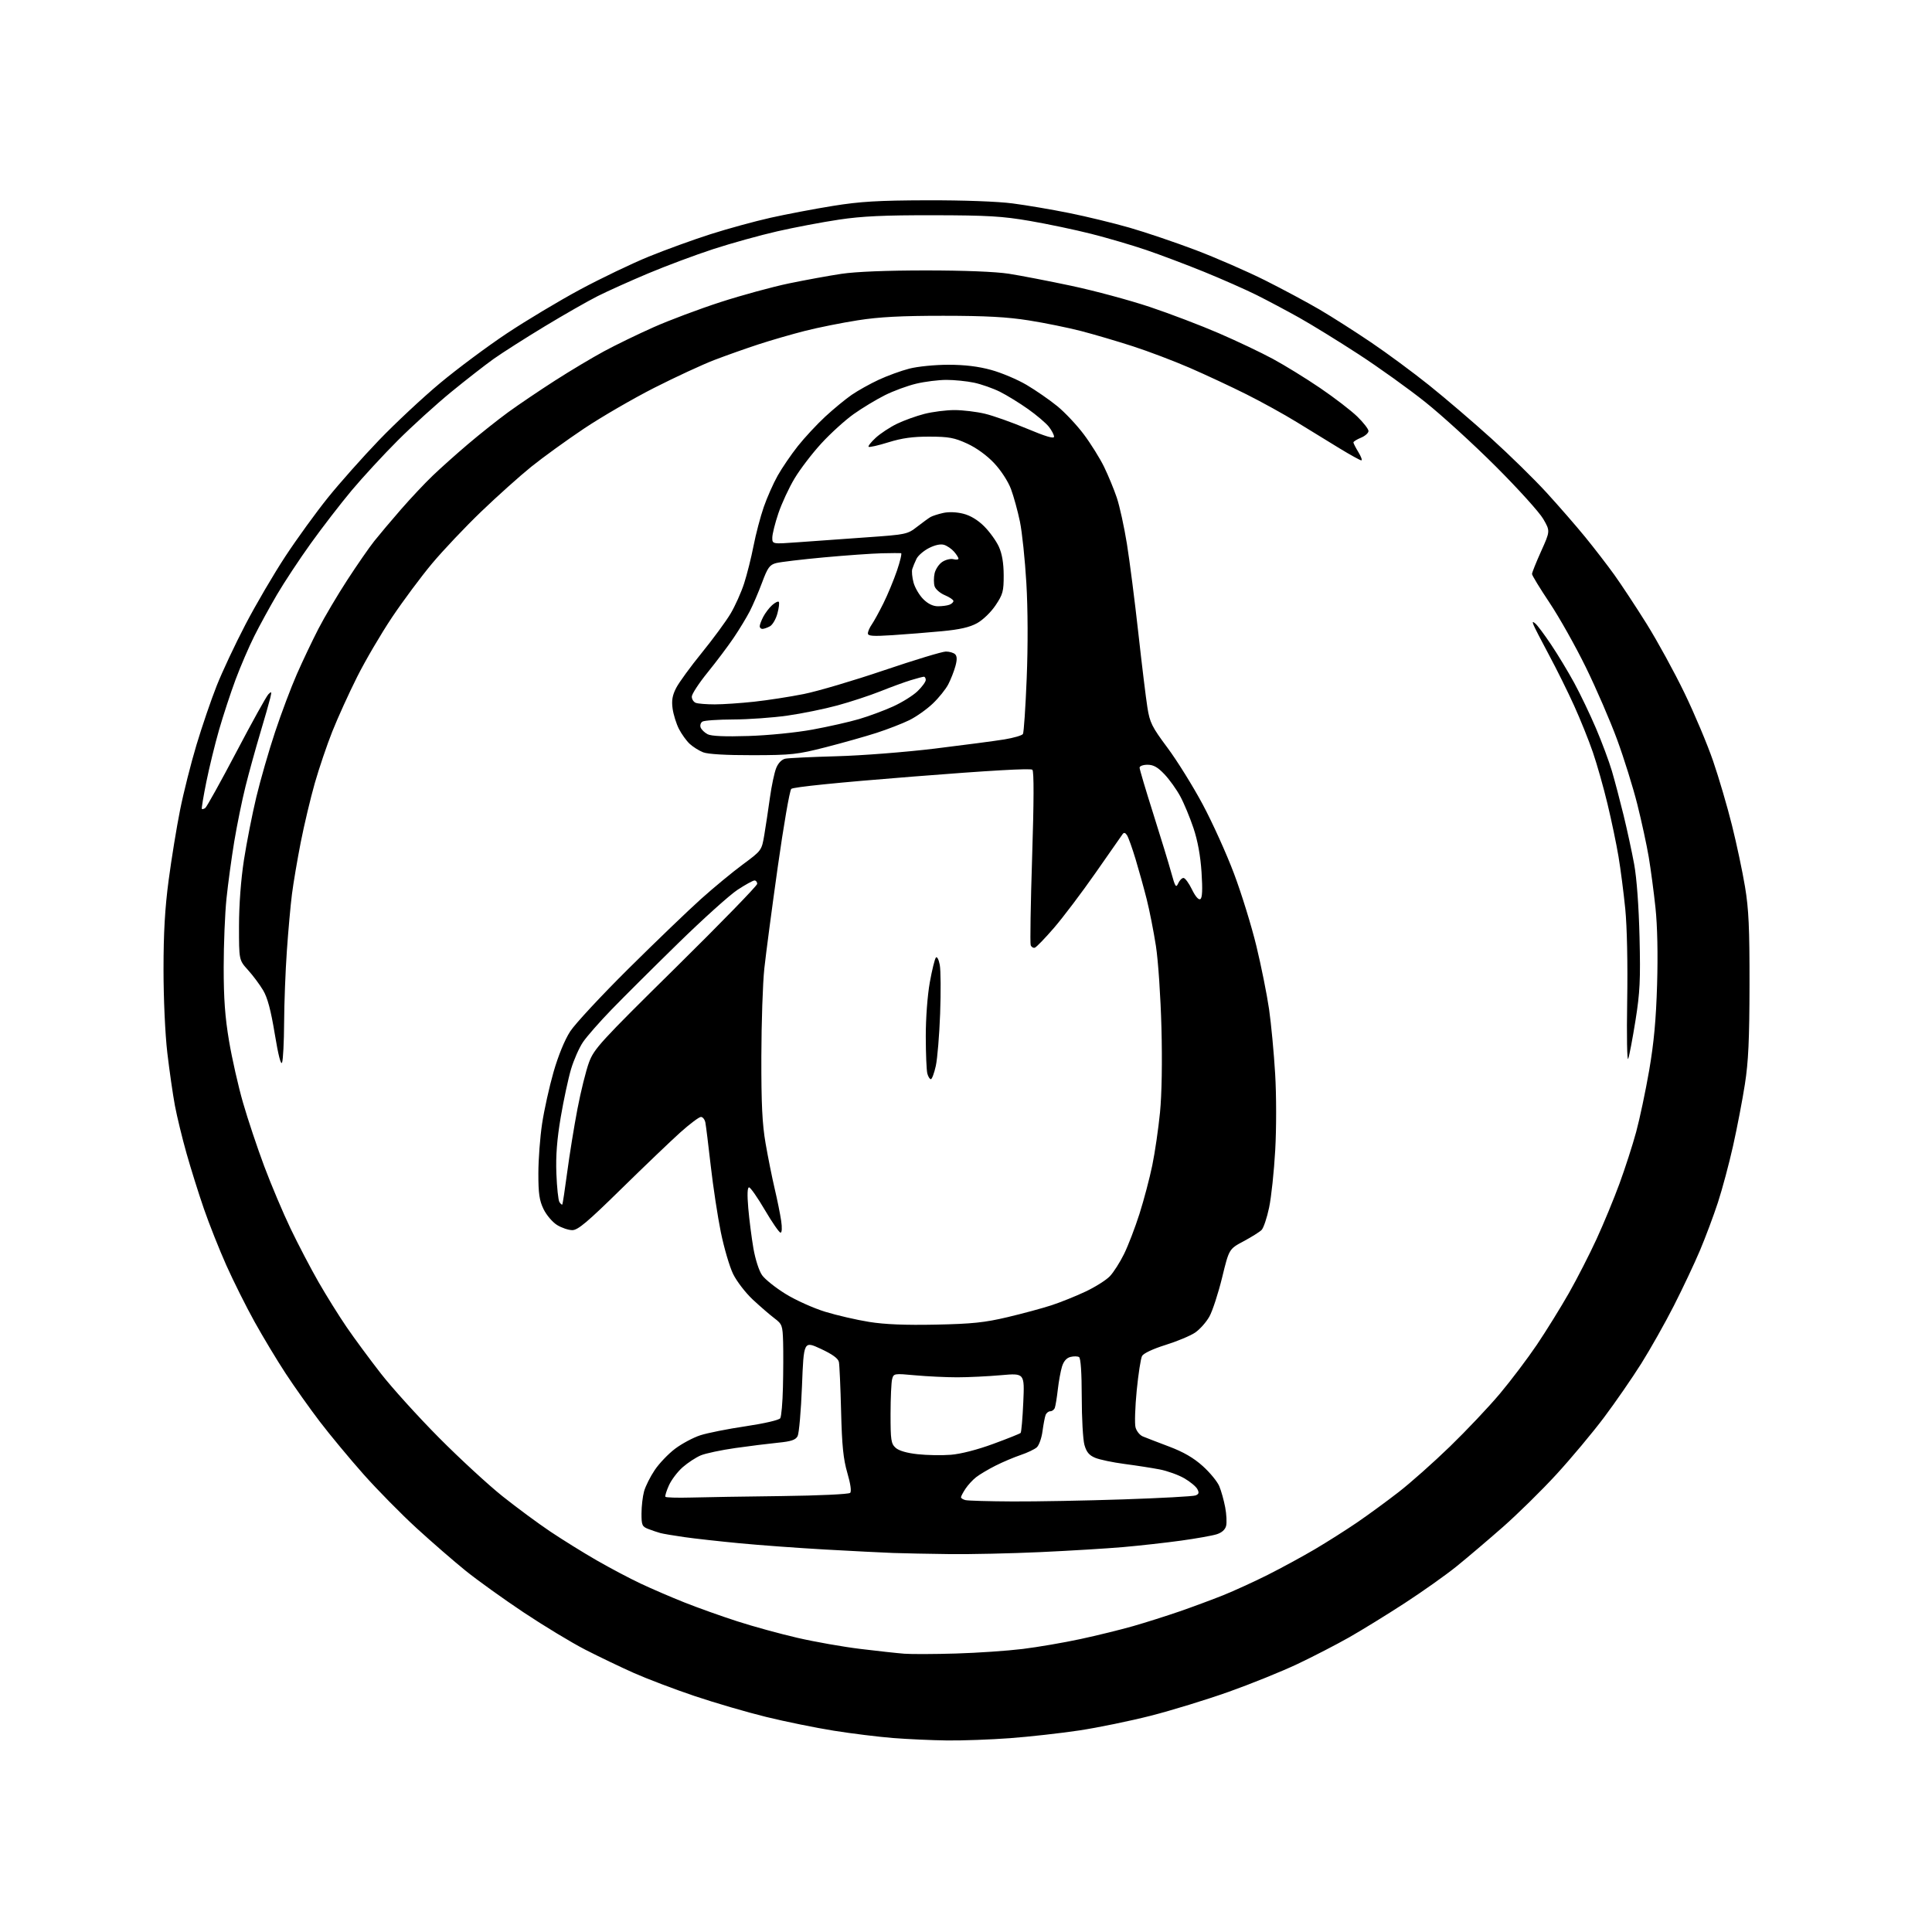<?xml version="1.0" encoding="UTF-8" standalone="no"?>
<svg 
  version="1.1" 
  xmlns="http://www.w3.org/2000/svg" 
  xmlns:xlink="http://www.w3.org/1999/xlink" 
  xmlns:svg="http://www.w3.org/2000/svg"
  xmlns:rdf="http://www.w3.org/1999/02/22-rdf-syntax-ns#"
  xmlns:cc="http://creativecommons.org/ns#"
  xmlns:dc="http://purl.org/dc/elements/1.1/"
  viewBox="0 0 768 768"
  width="768"
  height="768"
>
<style>svg {background-color: white; }</style>"
<path stroke="none" fill="black" fill-rule="evenodd" d="M376.50,691.86C370.45,691.78 360.77,691.35 355.00,690.89C349.23,690.43 338.65,689.13 331.50,687.99C324.35,686.85 312.20,684.38 304.50,682.49C296.80,680.60 283.98,676.85 276.00,674.16C268.02,671.47 257.23,667.37 252.00,665.05C246.78,662.73 238.06,658.54 232.63,655.76C227.20,652.97 216.18,646.30 208.13,640.94C200.08,635.57 189.72,628.13 185.09,624.39C180.47,620.66 171.69,613.04 165.59,607.46C159.49,601.87 150.00,592.23 144.50,586.04C139.00,579.84 131.19,570.43 127.15,565.14C123.11,559.84 117.00,551.23 113.57,546.00C110.14,540.77 104.59,531.55 101.23,525.50C97.86,519.45 92.81,509.32 89.98,503.00C87.16,496.68 83.14,486.55 81.05,480.50C78.96,474.45 75.86,464.55 74.15,458.50C72.44,452.45 70.36,443.90 69.53,439.50C68.71,435.10 67.35,425.65 66.51,418.51C65.64,411.02 65.00,396.97 65.00,385.37C65.00,370.80 65.56,360.98 67.04,349.87C68.16,341.41 70.20,328.88 71.58,322.00C72.95,315.12 75.89,303.48 78.10,296.12C80.31,288.76 83.92,278.19 86.13,272.62C88.33,267.05 93.49,256.07 97.60,248.20C101.70,240.34 108.82,228.19 113.41,221.20C118.00,214.22 125.62,203.71 130.33,197.85C135.05,191.99 144.21,181.68 150.70,174.93C157.19,168.18 168.12,157.97 175.00,152.24C181.88,146.51 193.80,137.64 201.50,132.52C209.20,127.40 222.31,119.55 230.62,115.08C238.94,110.61 251.21,104.73 257.88,102.01C264.55,99.29 275.58,95.29 282.40,93.11C289.22,90.93 299.98,87.98 306.31,86.56C312.63,85.15 323.82,83.02 331.16,81.84C341.98,80.10 349.03,79.68 368.50,79.62C382.88,79.58 396.51,80.08 402.50,80.86C408.00,81.57 418.12,83.29 425.00,84.68C431.88,86.06 442.70,88.69 449.06,90.52C455.42,92.35 467.22,96.35 475.28,99.40C483.34,102.46 495.75,107.87 502.85,111.42C509.95,114.98 519.75,120.24 524.63,123.10C529.51,125.97 538.67,131.81 545.00,136.09C551.33,140.36 561.74,148.05 568.14,153.18C574.54,158.31 585.64,167.80 592.80,174.28C599.97,180.76 609.84,190.43 614.74,195.78C619.63,201.13 626.57,209.10 630.16,213.50C633.75,217.90 638.95,224.65 641.72,228.50C644.48,232.35 650.26,241.11 654.55,247.97C658.83,254.83 665.61,267.21 669.60,275.47C673.60,283.74 678.72,295.90 680.98,302.50C683.25,309.10 686.62,320.57 688.47,328.00C690.33,335.43 692.67,346.45 693.67,352.50C695.15,361.37 695.49,368.92 695.46,391.50C695.42,413.31 695.02,422.04 693.62,431.00C692.64,437.32 690.52,448.35 688.92,455.50C687.32,462.65 684.61,472.77 682.90,478.00C681.19,483.23 677.99,491.77 675.79,497.00C673.58,502.23 668.91,512.12 665.41,519.00C661.91,525.88 656.07,536.23 652.45,542.00C648.82,547.77 642.13,557.45 637.59,563.50C633.04,569.55 624.55,579.70 618.72,586.06C612.89,592.42 603.25,601.89 597.31,607.11C591.36,612.33 583.10,619.35 578.94,622.71C574.78,626.07 565.55,632.61 558.44,637.24C551.32,641.87 541.36,648.00 536.31,650.87C531.25,653.74 522.03,658.50 515.81,661.45C509.59,664.40 497.30,669.37 488.50,672.50C479.70,675.63 465.75,679.91 457.50,682.02C449.25,684.12 436.43,686.76 429.00,687.88C421.57,688.99 409.20,690.38 401.50,690.95C393.80,691.52 382.55,691.93 376.50,691.86zM380.00,657.30C388.52,657.05 400.45,656.23 406.50,655.49C412.55,654.75 422.90,652.97 429.50,651.55C436.10,650.13 445.53,647.81 450.46,646.40C455.39,644.99 463.72,642.35 468.96,640.54C474.21,638.72 481.98,635.83 486.24,634.13C490.49,632.42 498.44,628.79 503.89,626.06C509.34,623.32 517.78,618.73 522.65,615.86C527.52,612.99 535.10,608.18 539.50,605.18C543.90,602.17 551.33,596.74 556.00,593.11C560.67,589.49 569.85,581.34 576.38,575.01C582.91,568.68 591.85,559.23 596.24,554.00C600.63,548.77 607.26,540.00 610.97,534.50C614.67,529.00 620.39,519.77 623.68,513.99C626.96,508.21 631.91,498.53 634.68,492.49C637.46,486.45 641.55,476.55 643.77,470.50C645.99,464.45 648.97,455.23 650.39,450.00C651.81,444.77 654.14,433.75 655.57,425.50C657.45,414.59 658.31,405.29 658.72,391.37C659.08,379.32 658.84,368.03 658.08,360.87C657.42,354.62 656.21,345.56 655.41,340.74C654.60,335.93 652.55,326.48 650.86,319.74C649.17,313.01 645.56,301.43 642.83,294.00C640.10,286.57 634.50,273.63 630.39,265.24C626.27,256.84 619.78,245.29 615.95,239.57C612.13,233.85 609.00,228.72 609.00,228.17C609.00,227.62 610.63,223.55 612.62,219.13C616.24,211.09 616.24,211.09 613.47,206.30C611.95,203.66 603.45,194.26 594.60,185.42C585.74,176.57 573.10,165.03 566.50,159.78C559.90,154.52 547.98,145.98 540.00,140.79C532.02,135.60 521.45,129.09 516.50,126.31C511.55,123.54 503.90,119.47 499.50,117.27C495.10,115.08 485.65,110.91 478.50,108.00C471.35,105.10 461.00,101.20 455.50,99.33C450.00,97.46 440.27,94.61 433.87,92.98C427.48,91.36 416.46,89.04 409.37,87.82C398.44,85.94 392.65,85.60 371.00,85.56C351.44,85.53 342.70,85.93 333.50,87.31C326.90,88.29 315.88,90.38 309.00,91.95C302.12,93.52 290.66,96.70 283.53,99.02C276.40,101.35 264.72,105.71 257.57,108.72C250.42,111.73 241.42,115.78 237.57,117.72C233.72,119.66 224.25,125.06 216.53,129.73C208.82,134.40 199.70,140.21 196.27,142.64C192.85,145.08 185.20,151.04 179.27,155.89C173.35,160.75 163.83,169.38 158.13,175.08C152.42,180.78 144.17,189.74 139.78,194.97C135.40,200.21 128.09,209.68 123.56,216.00C119.02,222.32 112.98,231.47 110.13,236.33C107.28,241.19 103.21,248.61 101.10,252.83C98.98,257.05 95.63,264.83 93.65,270.13C91.68,275.43 88.72,284.43 87.08,290.13C85.44,295.83 83.16,305.17 82.01,310.87C80.86,316.58 80.06,321.39 80.24,321.57C80.41,321.75 81.02,321.58 81.59,321.20C82.15,320.81 87.70,310.82 93.92,299.00C100.13,287.18 105.87,276.82 106.67,276.00C107.96,274.68 108.05,274.86 107.42,277.50C107.03,279.15 105.23,285.45 103.42,291.50C101.61,297.55 99.00,307.00 97.62,312.50C96.24,318.00 94.22,327.90 93.12,334.50C92.03,341.10 90.64,351.32 90.03,357.21C89.42,363.10 88.92,375.39 88.92,384.52C88.91,396.90 89.45,404.35 91.05,413.81C92.23,420.79 94.72,431.82 96.60,438.33C98.47,444.83 102.26,456.20 105.03,463.59C107.80,470.98 112.52,482.15 115.52,488.41C118.52,494.67 123.52,504.23 126.63,509.65C129.74,515.07 134.75,523.10 137.76,527.50C140.76,531.90 146.89,540.20 151.36,545.95C155.84,551.70 166.25,563.20 174.50,571.51C182.75,579.82 194.12,590.29 199.76,594.79C205.40,599.28 213.95,605.60 218.76,608.82C223.57,612.04 231.85,617.19 237.17,620.25C242.49,623.31 250.37,627.48 254.67,629.50C258.98,631.53 266.77,634.89 272.00,636.97C277.23,639.06 286.68,642.43 293.00,644.47C299.32,646.52 310.11,649.48 316.98,651.06C323.84,652.65 335.09,654.63 341.98,655.47C348.86,656.31 356.75,657.17 359.50,657.38C362.25,657.59 371.48,657.56 380.00,657.30zM377.50,617.78C369.25,617.68 359.12,617.48 355.00,617.33C350.88,617.18 338.73,616.56 328.00,615.96C317.27,615.35 301.98,614.24 294.00,613.47C286.02,612.71 276.12,611.61 272.00,611.02C267.88,610.43 263.60,609.71 262.50,609.41C261.40,609.11 259.26,608.39 257.75,607.81C255.24,606.85 255.00,606.30 255.01,601.63C255.01,598.81 255.47,594.85 256.03,592.82C256.59,590.80 258.50,586.99 260.28,584.35C262.05,581.71 265.69,577.91 268.37,575.89C271.04,573.88 275.54,571.47 278.37,570.55C281.19,569.63 289.32,568.01 296.43,566.96C303.86,565.85 309.70,564.50 310.16,563.77C310.61,563.07 311.09,557.55 311.23,551.50C311.38,545.45 311.41,537.35 311.30,533.50C311.10,526.85 310.93,526.37 307.80,524.00C305.98,522.62 302.14,519.30 299.25,516.61C296.37,513.92 292.85,509.35 291.43,506.44C290.01,503.54 287.81,496.04 286.53,489.76C285.26,483.49 283.46,471.63 282.53,463.43C281.60,455.22 280.64,447.49 280.40,446.25C280.16,445.01 279.36,444.00 278.63,444.00C277.89,444.00 274.19,446.79 270.39,450.19C266.60,453.60 256.02,463.73 246.88,472.69C233.50,485.82 229.72,489.00 227.50,489.00C225.98,489.00 223.25,488.08 221.44,486.96C219.63,485.84 217.21,483.00 216.07,480.65C214.40,477.20 214.00,474.45 214.01,466.43C214.01,460.97 214.68,452.06 215.50,446.64C216.32,441.21 218.36,431.99 220.04,426.14C221.92,419.61 224.47,413.38 226.66,410.00C228.62,406.98 239.08,395.73 249.90,385.00C260.72,374.27 273.68,361.82 278.69,357.33C283.71,352.83 291.18,346.66 295.30,343.62C302.78,338.08 302.78,338.08 303.84,331.79C304.42,328.33 305.42,321.68 306.07,317.00C306.72,312.32 307.84,307.05 308.56,305.29C309.37,303.30 310.75,301.89 312.18,301.59C313.46,301.33 322.60,300.89 332.50,300.62C342.40,300.36 359.95,298.99 371.50,297.59C383.05,296.18 395.54,294.54 399.25,293.93C402.96,293.32 406.28,292.35 406.63,291.78C406.99,291.21 407.66,281.24 408.13,269.62C408.65,256.69 408.60,241.99 407.99,231.72C407.45,222.49 406.30,211.50 405.43,207.31C404.56,203.12 402.96,197.31 401.88,194.40C400.74,191.36 397.91,187.00 395.20,184.12C392.33,181.06 388.17,178.04 384.50,176.35C379.38,174.00 377.18,173.59 369.50,173.57C362.87,173.55 358.56,174.14 353.14,175.83C349.10,177.09 345.56,177.89 345.28,177.61C345.00,177.33 346.28,175.71 348.13,174.01C349.99,172.31 353.75,169.83 356.50,168.49C359.25,167.15 364.18,165.37 367.46,164.53C370.74,163.69 376.14,163.01 379.46,163.01C382.78,163.02 388.20,163.67 391.50,164.46C394.80,165.24 402.34,167.92 408.25,170.40C415.57,173.48 419.00,174.50 419.00,173.60C419.00,172.87 418.07,171.08 416.93,169.63C415.78,168.18 412.07,165.02 408.68,162.62C405.28,160.21 400.25,157.12 397.50,155.74C394.75,154.37 390.12,152.74 387.20,152.12C384.29,151.51 379.34,151.01 376.20,151.01C373.07,151.02 367.68,151.69 364.24,152.51C360.80,153.32 355.17,155.39 351.74,157.11C348.31,158.83 342.73,162.20 339.35,164.60C335.97,167.00 330.20,172.23 326.53,176.23C322.85,180.23 318.05,186.51 315.85,190.19C313.64,193.87 310.75,200.10 309.42,204.04C308.09,207.97 307.00,212.34 307.00,213.75C307.00,216.30 307.00,216.30 317.25,215.55C322.89,215.14 334.95,214.27 344.06,213.63C360.23,212.50 360.71,212.40 364.56,209.40C366.73,207.72 369.12,205.98 369.87,205.54C370.62,205.10 372.87,204.37 374.87,203.92C377.07,203.42 380.23,203.53 382.91,204.21C385.75,204.92 388.71,206.71 391.25,209.25C393.41,211.41 396.03,215.05 397.07,217.34C398.34,220.15 398.96,223.81 398.98,228.64C399.00,235.05 398.67,236.27 395.75,240.62C393.91,243.37 390.72,246.45 388.39,247.73C385.46,249.35 381.46,250.26 374.39,250.92C368.95,251.44 360.11,252.14 354.75,252.49C346.96,252.99 345.00,252.85 345.00,251.78C345.00,251.05 345.69,249.46 346.54,248.25C347.38,247.04 349.47,243.25 351.17,239.82C352.87,236.40 355.30,230.53 356.57,226.80C357.84,223.06 358.57,219.95 358.19,219.89C357.81,219.83 354.35,219.85 350.50,219.94C346.65,220.03 336.30,220.76 327.50,221.57C318.70,222.38 310.15,223.40 308.51,223.84C305.95,224.52 305.15,225.62 302.94,231.57C301.52,235.38 299.31,240.53 298.04,243.00C296.76,245.47 293.90,250.20 291.67,253.50C289.44,256.80 284.78,263.00 281.31,267.28C277.84,271.56 275.00,275.90 275.00,276.92C275.00,277.95 275.71,279.06 276.58,279.39C277.45,279.73 280.84,280.00 284.12,280.00C287.40,280.00 294.45,279.52 299.79,278.94C305.13,278.36 314.00,276.99 319.50,275.89C325.00,274.79 339.38,270.54 351.45,266.44C363.53,262.35 374.57,259.00 376.00,259.00C377.43,259.00 379.09,259.49 379.69,260.09C380.46,260.86 380.49,262.28 379.78,264.84C379.23,266.85 377.96,270.07 376.97,272.00C375.98,273.93 373.22,277.37 370.83,279.65C368.45,281.93 364.25,284.90 361.50,286.26C358.75,287.61 352.90,289.88 348.50,291.31C344.10,292.73 334.99,295.30 328.25,297.03C316.96,299.92 314.68,300.17 299.25,300.20C288.61,300.22 281.41,299.80 279.50,299.05C277.85,298.40 275.44,296.88 274.15,295.68C272.86,294.48 270.94,291.81 269.88,289.75C268.83,287.69 267.70,284.06 267.37,281.68C266.92,278.43 267.28,276.39 268.81,273.43C269.93,271.27 274.50,265.00 278.97,259.50C283.44,254.00 288.58,247.00 290.40,243.95C292.22,240.89 294.64,235.49 295.79,231.95C296.94,228.40 298.63,221.68 299.54,217.00C300.45,212.32 302.28,205.39 303.59,201.59C304.91,197.79 307.40,192.16 309.13,189.09C310.85,186.02 314.46,180.74 317.13,177.36C319.81,173.98 324.71,168.71 328.02,165.64C331.33,162.58 336.07,158.68 338.54,156.97C341.02,155.27 345.84,152.57 349.27,150.98C352.70,149.38 358.18,147.38 361.46,146.54C364.80,145.68 371.63,145.00 376.98,145.00C383.53,145.00 388.89,145.65 394.02,147.06C398.13,148.19 404.48,150.87 408.11,153.02C411.75,155.17 417.22,158.96 420.27,161.44C423.31,163.92 428.07,168.98 430.84,172.68C433.61,176.38 437.23,182.18 438.88,185.56C440.53,188.95 442.81,194.47 443.94,197.82C445.07,201.17 446.88,209.45 447.97,216.21C449.05,222.97 451.09,238.85 452.49,251.50C453.89,264.15 455.52,277.53 456.11,281.23C457.07,287.27 457.89,288.92 464.08,297.23C467.88,302.33 474.16,312.42 478.04,319.66C481.92,326.89 487.54,339.31 490.53,347.26C493.52,355.20 497.53,368.18 499.44,376.10C501.36,384.02 503.62,395.29 504.47,401.14C505.31,407.00 506.40,418.55 506.89,426.82C507.40,435.38 507.41,448.47 506.92,457.21C506.45,465.65 505.36,475.92 504.49,480.03C503.63,484.14 502.28,488.14 501.50,488.93C500.72,489.71 497.49,491.74 494.33,493.43C488.57,496.50 488.57,496.50 485.81,507.85C484.28,514.09 482.02,521.05 480.77,523.31C479.52,525.57 476.95,528.46 475.06,529.74C473.17,531.01 467.87,533.22 463.28,534.65C458.31,536.20 454.55,537.98 453.98,539.03C453.46,540.01 452.51,546.18 451.86,552.73C451.22,559.29 451.00,565.87 451.38,567.36C451.75,568.85 453.06,570.49 454.28,571.00C455.50,571.51 460.19,573.32 464.70,575.02C470.44,577.18 474.46,579.51 478.10,582.78C480.95,585.34 483.91,588.94 484.68,590.78C485.45,592.61 486.50,596.38 487.03,599.16C487.56,601.93 487.72,605.26 487.40,606.56C487.02,608.07 485.68,609.26 483.65,609.90C481.92,610.45 475.55,611.58 469.50,612.42C463.45,613.26 453.10,614.41 446.50,614.99C439.90,615.56 425.05,616.46 413.50,616.99C401.95,617.52 385.75,617.88 377.50,617.78zM402.50,596.85C411.85,596.90 431.65,596.53 446.50,596.03C461.36,595.53 474.29,594.83 475.24,594.46C476.57,593.95 476.74,593.38 475.96,591.93C475.41,590.90 473.06,588.96 470.73,587.62C468.40,586.28 464.02,584.71 461.00,584.12C457.98,583.54 451.69,582.56 447.03,581.95C442.38,581.34 437.12,580.24 435.35,579.50C432.93,578.49 431.88,577.22 431.07,574.33C430.49,572.22 430.01,563.66 430.01,555.31C430.00,545.72 429.61,539.88 428.94,539.46C428.36,539.11 426.82,539.08 425.52,539.41C423.97,539.79 422.81,541.12 422.16,543.25C421.61,545.04 420.86,549.16 420.49,552.41C420.12,555.66 419.58,558.92 419.30,559.66C419.02,560.40 418.21,561.00 417.50,561.00C416.79,561.00 415.96,561.67 415.64,562.49C415.33,563.31 414.78,566.21 414.41,568.94C414.05,571.68 413.02,574.56 412.13,575.35C411.23,576.14 408.35,577.51 405.72,578.39C403.09,579.28 398.59,581.18 395.72,582.63C392.85,584.08 389.38,586.14 388.02,587.21C386.66,588.27 384.75,590.35 383.78,591.82C382.81,593.30 382.01,594.80 382.01,595.18C382.00,595.55 382.79,596.06 383.75,596.31C384.71,596.56 393.15,596.81 402.50,596.85zM274.68,595.30C280.08,595.15 296.32,594.88 310.76,594.71C325.40,594.53 337.43,593.97 337.95,593.44C338.53,592.86 338.10,589.84 336.83,585.50C335.23,580.01 334.69,574.71 334.35,561.00C334.11,551.38 333.71,542.56 333.48,541.42C333.18,539.99 330.90,538.34 326.27,536.18C319.50,533.04 319.50,533.04 318.80,550.99C318.41,560.87 317.63,569.83 317.06,570.90C316.25,572.40 314.50,572.99 309.26,573.50C305.54,573.87 297.90,574.82 292.29,575.62C286.67,576.42 280.50,577.73 278.57,578.53C276.65,579.34 273.41,581.46 271.38,583.24C269.35,585.02 266.89,588.27 265.91,590.45C264.93,592.63 264.30,594.67 264.50,594.99C264.69,595.31 269.28,595.45 274.68,595.30zM377.96,578.30C381.88,577.99 388.50,576.30 394.79,573.98C400.50,571.89 405.41,569.92 405.71,569.62C406.01,569.32 406.49,563.84 406.77,557.45C407.29,545.83 407.29,545.83 397.89,546.66C392.73,547.12 384.90,547.50 380.50,547.50C376.10,547.50 368.62,547.14 363.88,546.71C355.43,545.93 355.24,545.96 354.64,548.21C354.30,549.47 354.02,555.72 354.01,562.10C354.00,572.46 354.21,573.88 356.02,575.52C357.30,576.68 360.48,577.61 364.77,578.07C368.47,578.48 374.41,578.58 377.96,578.30zM372.00,526.56C386.48,526.26 391.40,525.74 400.50,523.59C406.55,522.16 414.43,520.03 418.00,518.86C421.57,517.69 427.65,515.25 431.50,513.43C435.35,511.62 439.71,508.87 441.19,507.32C442.66,505.77 445.20,501.80 446.82,498.50C448.45,495.20 451.21,488.01 452.96,482.52C454.71,477.03 457.00,468.35 458.05,463.24C459.11,458.12 460.48,448.66 461.12,442.22C461.83,434.96 462.05,422.12 461.69,408.50C461.37,396.24 460.40,381.85 459.49,376.00C458.59,370.23 456.95,361.90 455.84,357.50C454.73,353.10 452.73,345.90 451.40,341.50C450.07,337.10 448.54,332.82 447.99,332.00C447.32,330.98 446.76,330.85 446.25,331.59C445.84,332.18 441.00,339.11 435.50,346.98C430.00,354.86 422.57,364.68 419.00,368.82C415.43,372.96 411.99,376.51 411.37,376.72C410.75,376.92 410.01,376.47 409.72,375.72C409.44,374.97 409.69,359.20 410.29,340.67C411.00,318.59 411.04,306.64 410.39,305.99C409.75,305.35 393.26,306.29 362.56,308.73C333.05,311.06 315.27,312.87 314.54,313.60C313.90,314.24 311.49,328.20 309.17,344.63C306.85,361.06 304.45,379.23 303.83,385.00C303.21,390.77 302.68,406.52 302.65,420.00C302.61,438.90 303.00,446.79 304.33,454.50C305.28,460.00 306.91,468.10 307.94,472.50C308.98,476.90 310.14,482.64 310.52,485.25C310.94,488.06 310.84,490.00 310.28,490.00C309.76,490.00 306.96,485.95 304.05,481.00C301.15,476.05 298.32,472.00 297.76,472.00C297.09,472.00 296.99,474.87 297.45,480.25C297.84,484.79 298.76,491.98 299.49,496.23C300.26,500.64 301.74,505.23 302.95,506.92C304.11,508.56 308.31,511.91 312.28,514.36C316.25,516.82 323.32,520.00 328.00,521.44C332.68,522.87 340.55,524.69 345.50,525.48C351.70,526.48 359.95,526.81 372.00,526.56zM223.51,478.82C223.68,478.64 224.56,472.88 225.47,466.00C226.38,459.12 228.21,447.80 229.54,440.84C230.87,433.88 232.94,425.55 234.13,422.34C236.15,416.90 238.54,414.29 268.65,384.59C286.44,367.04 301.00,352.08 301.00,351.34C301.00,350.60 300.51,350.00 299.92,350.00C299.33,350.00 296.29,351.67 293.17,353.72C290.05,355.77 279.43,365.33 269.57,374.97C259.71,384.61 247.78,396.48 243.07,401.35C238.36,406.21 233.26,412.02 231.75,414.25C230.23,416.49 228.10,421.32 227.00,424.99C225.91,428.67 224.06,437.26 222.90,444.09C221.41,452.89 220.90,459.41 221.17,466.50C221.38,472.00 221.92,477.09 222.37,477.82C222.83,478.54 223.34,478.99 223.51,478.82zM370.03,429.00C369.59,429.00 368.96,427.99 368.63,426.75C368.30,425.51 368.02,418.88 368.01,412.00C368.00,404.79 368.68,395.69 369.61,390.50C370.50,385.55 371.60,381.10 372.05,380.62C372.49,380.14 373.18,381.45 373.57,383.54C373.97,385.63 374.03,394.35 373.72,402.92C373.40,411.49 372.63,420.86 371.99,423.75C371.35,426.64 370.47,429.00 370.03,429.00zM112.13,422.36C111.66,423.54 110.61,419.42 109.22,410.98C107.67,401.56 106.34,396.56 104.58,393.63C103.23,391.36 100.52,387.73 98.56,385.57C95.00,381.64 95.00,381.64 95.01,368.07C95.02,359.65 95.76,349.70 96.97,341.85C98.05,334.89 100.26,323.64 101.89,316.85C103.52,310.06 106.87,298.43 109.34,291.00C111.80,283.57 115.70,273.23 118.00,268.00C120.29,262.77 124.16,254.65 126.58,249.95C129.01,245.25 134.18,236.51 138.08,230.52C141.97,224.54 146.79,217.58 148.79,215.07C150.79,212.56 155.55,206.90 159.39,202.50C163.22,198.10 168.86,192.10 171.93,189.16C174.99,186.22 181.32,180.55 186.00,176.58C190.68,172.60 197.88,166.88 202.00,163.87C206.12,160.87 214.50,155.21 220.61,151.29C226.72,147.37 235.49,142.13 240.11,139.64C244.72,137.14 253.59,132.84 259.82,130.07C266.05,127.30 278.02,122.81 286.44,120.08C294.85,117.36 307.08,114.02 313.62,112.66C320.15,111.31 329.55,109.59 334.50,108.85C340.16,108.00 352.58,107.50 368.00,107.50C383.27,107.50 395.70,108.00 401.00,108.81C405.68,109.54 416.93,111.71 426.00,113.64C435.07,115.57 449.02,119.33 457.00,121.99C464.98,124.66 477.35,129.37 484.49,132.46C491.64,135.55 501.31,140.14 505.99,142.67C510.67,145.20 519.12,150.40 524.78,154.25C530.43,158.09 537.07,163.19 539.53,165.58C541.99,167.97 544.00,170.56 544.00,171.34C544.00,172.12 542.65,173.32 541.00,174.00C539.35,174.68 538.00,175.53 538.00,175.87C538.01,176.22 538.90,177.96 539.99,179.75C541.08,181.54 541.60,183.00 541.14,183.00C540.69,183.00 536.76,180.83 532.41,178.18C528.06,175.53 520.45,170.87 515.50,167.81C510.55,164.76 501.55,159.79 495.50,156.76C489.45,153.73 479.32,149.00 473.00,146.25C466.68,143.51 456.46,139.63 450.29,137.64C444.13,135.65 434.90,132.93 429.79,131.60C424.68,130.28 415.32,128.37 409.00,127.37C400.38,126.00 391.86,125.54 375.00,125.53C358.25,125.53 349.56,125.98 341.00,127.32C334.68,128.31 325.23,130.20 320.00,131.53C314.77,132.86 306.45,135.27 301.50,136.89C296.55,138.51 288.68,141.30 284.00,143.09C279.32,144.88 268.57,149.86 260.10,154.15C251.64,158.45 239.04,165.76 232.10,170.40C225.17,175.04 215.75,181.86 211.17,185.55C206.59,189.25 197.64,197.27 191.28,203.38C184.92,209.49 176.14,218.77 171.76,224.00C167.39,229.22 160.23,238.85 155.85,245.38C151.47,251.92 145.20,262.61 141.93,269.14C138.66,275.66 134.24,285.39 132.11,290.75C129.97,296.11 126.85,305.34 125.15,311.26C123.46,317.19 120.94,327.76 119.56,334.76C118.19,341.77 116.60,351.10 116.05,355.50C115.49,359.90 114.58,370.02 114.03,378.00C113.47,385.98 112.98,398.80 112.94,406.50C112.90,414.20 112.53,421.33 112.13,422.36zM647.24,420.88C646.79,422.10 646.60,411.85 646.83,398.11C647.08,383.08 646.77,368.42 646.07,361.31C645.42,354.82 644.21,345.45 643.38,340.50C642.56,335.55 640.58,326.10 638.99,319.50C637.41,312.90 634.79,303.68 633.18,299.00C631.58,294.32 628.22,286.00 625.73,280.50C623.24,275.00 618.75,265.93 615.74,260.34C612.74,254.75 609.98,249.40 609.62,248.45C609.08,247.05 609.22,246.94 610.36,247.89C611.14,248.53 613.94,252.29 616.60,256.26C619.26,260.22 623.39,267.07 625.79,271.48C628.19,275.89 632.07,284.00 634.42,289.50C636.77,295.00 639.62,302.65 640.76,306.50C641.89,310.35 643.97,318.23 645.38,324.00C646.79,329.77 648.69,338.55 649.60,343.50C650.62,349.02 651.44,360.24 651.74,372.51C652.15,389.55 651.91,394.47 650.14,405.60C648.99,412.79 647.69,419.67 647.24,420.88zM477.15,357.41C477.94,356.92 478.08,353.71 477.63,346.74C477.20,340.19 476.10,334.17 474.41,329.14C473.00,324.94 470.65,319.27 469.17,316.55C467.70,313.82 464.88,309.88 462.90,307.80C460.22,304.96 458.51,304.00 456.15,304.00C454.42,304.00 453.00,304.52 453.00,305.16C453.00,305.80 455.44,314.01 458.42,323.41C461.40,332.81 464.63,343.39 465.60,346.93C467.14,352.53 467.49,353.07 468.33,351.18C468.87,349.98 469.82,349.00 470.45,349.00C471.08,349.00 472.60,351.05 473.81,353.55C475.17,356.35 476.46,357.83 477.15,357.41zM297.50,292.57C305.45,292.32 316.47,291.22 323.00,290.02C329.32,288.86 337.65,286.98 341.50,285.84C345.35,284.71 351.43,282.46 355.00,280.84C358.57,279.22 362.96,276.49 364.75,274.75C366.54,273.02 368.00,271.02 368.00,270.30C368.00,269.59 367.66,269.00 367.25,269.01C366.84,269.02 364.48,269.64 362.00,270.40C359.52,271.16 354.09,273.15 349.92,274.82C345.75,276.48 338.10,279.00 332.91,280.41C327.73,281.83 318.77,283.65 312.99,284.47C307.22,285.29 297.55,285.98 291.50,286.00C285.45,286.02 279.92,286.40 279.22,286.85C278.51,287.29 278.20,288.35 278.52,289.20C278.85,290.05 280.10,291.26 281.31,291.88C282.77,292.63 288.19,292.87 297.50,292.57zM303.07,250.00C302.48,250.00 302.00,249.53 302.00,248.95C302.00,248.37 302.63,246.68 303.40,245.20C304.17,243.71 305.74,241.64 306.90,240.59C308.06,239.54 309.26,238.93 309.57,239.24C309.88,239.55 309.64,241.64 309.03,243.88C308.43,246.13 307.08,248.42 306.03,248.98C304.99,249.54 303.65,250.00 303.07,250.00zM372.84,241.00C374.49,241.00 376.55,240.73 377.42,240.39C378.29,240.06 379.00,239.39 379.00,238.91C379.00,238.42 377.47,237.39 375.60,236.60C373.72,235.82 371.89,234.23 371.52,233.07C371.15,231.91 371.15,229.60 371.51,227.94C371.88,226.29 373.26,224.22 374.59,223.35C375.92,222.48 377.90,222.00 379.00,222.29C380.10,222.58 381.00,222.47 381.00,222.06C381.00,221.65 380.21,220.40 379.25,219.30C378.29,218.19 376.51,216.97 375.31,216.59C373.92,216.16 371.71,216.62 369.27,217.86C367.16,218.94 364.93,220.87 364.31,222.16C363.69,223.45 362.94,225.25 362.65,226.18C362.36,227.10 362.59,229.54 363.15,231.60C363.72,233.66 365.46,236.62 367.02,238.17C368.86,240.02 370.89,241.00 372.84,241.00z" />

</svg>